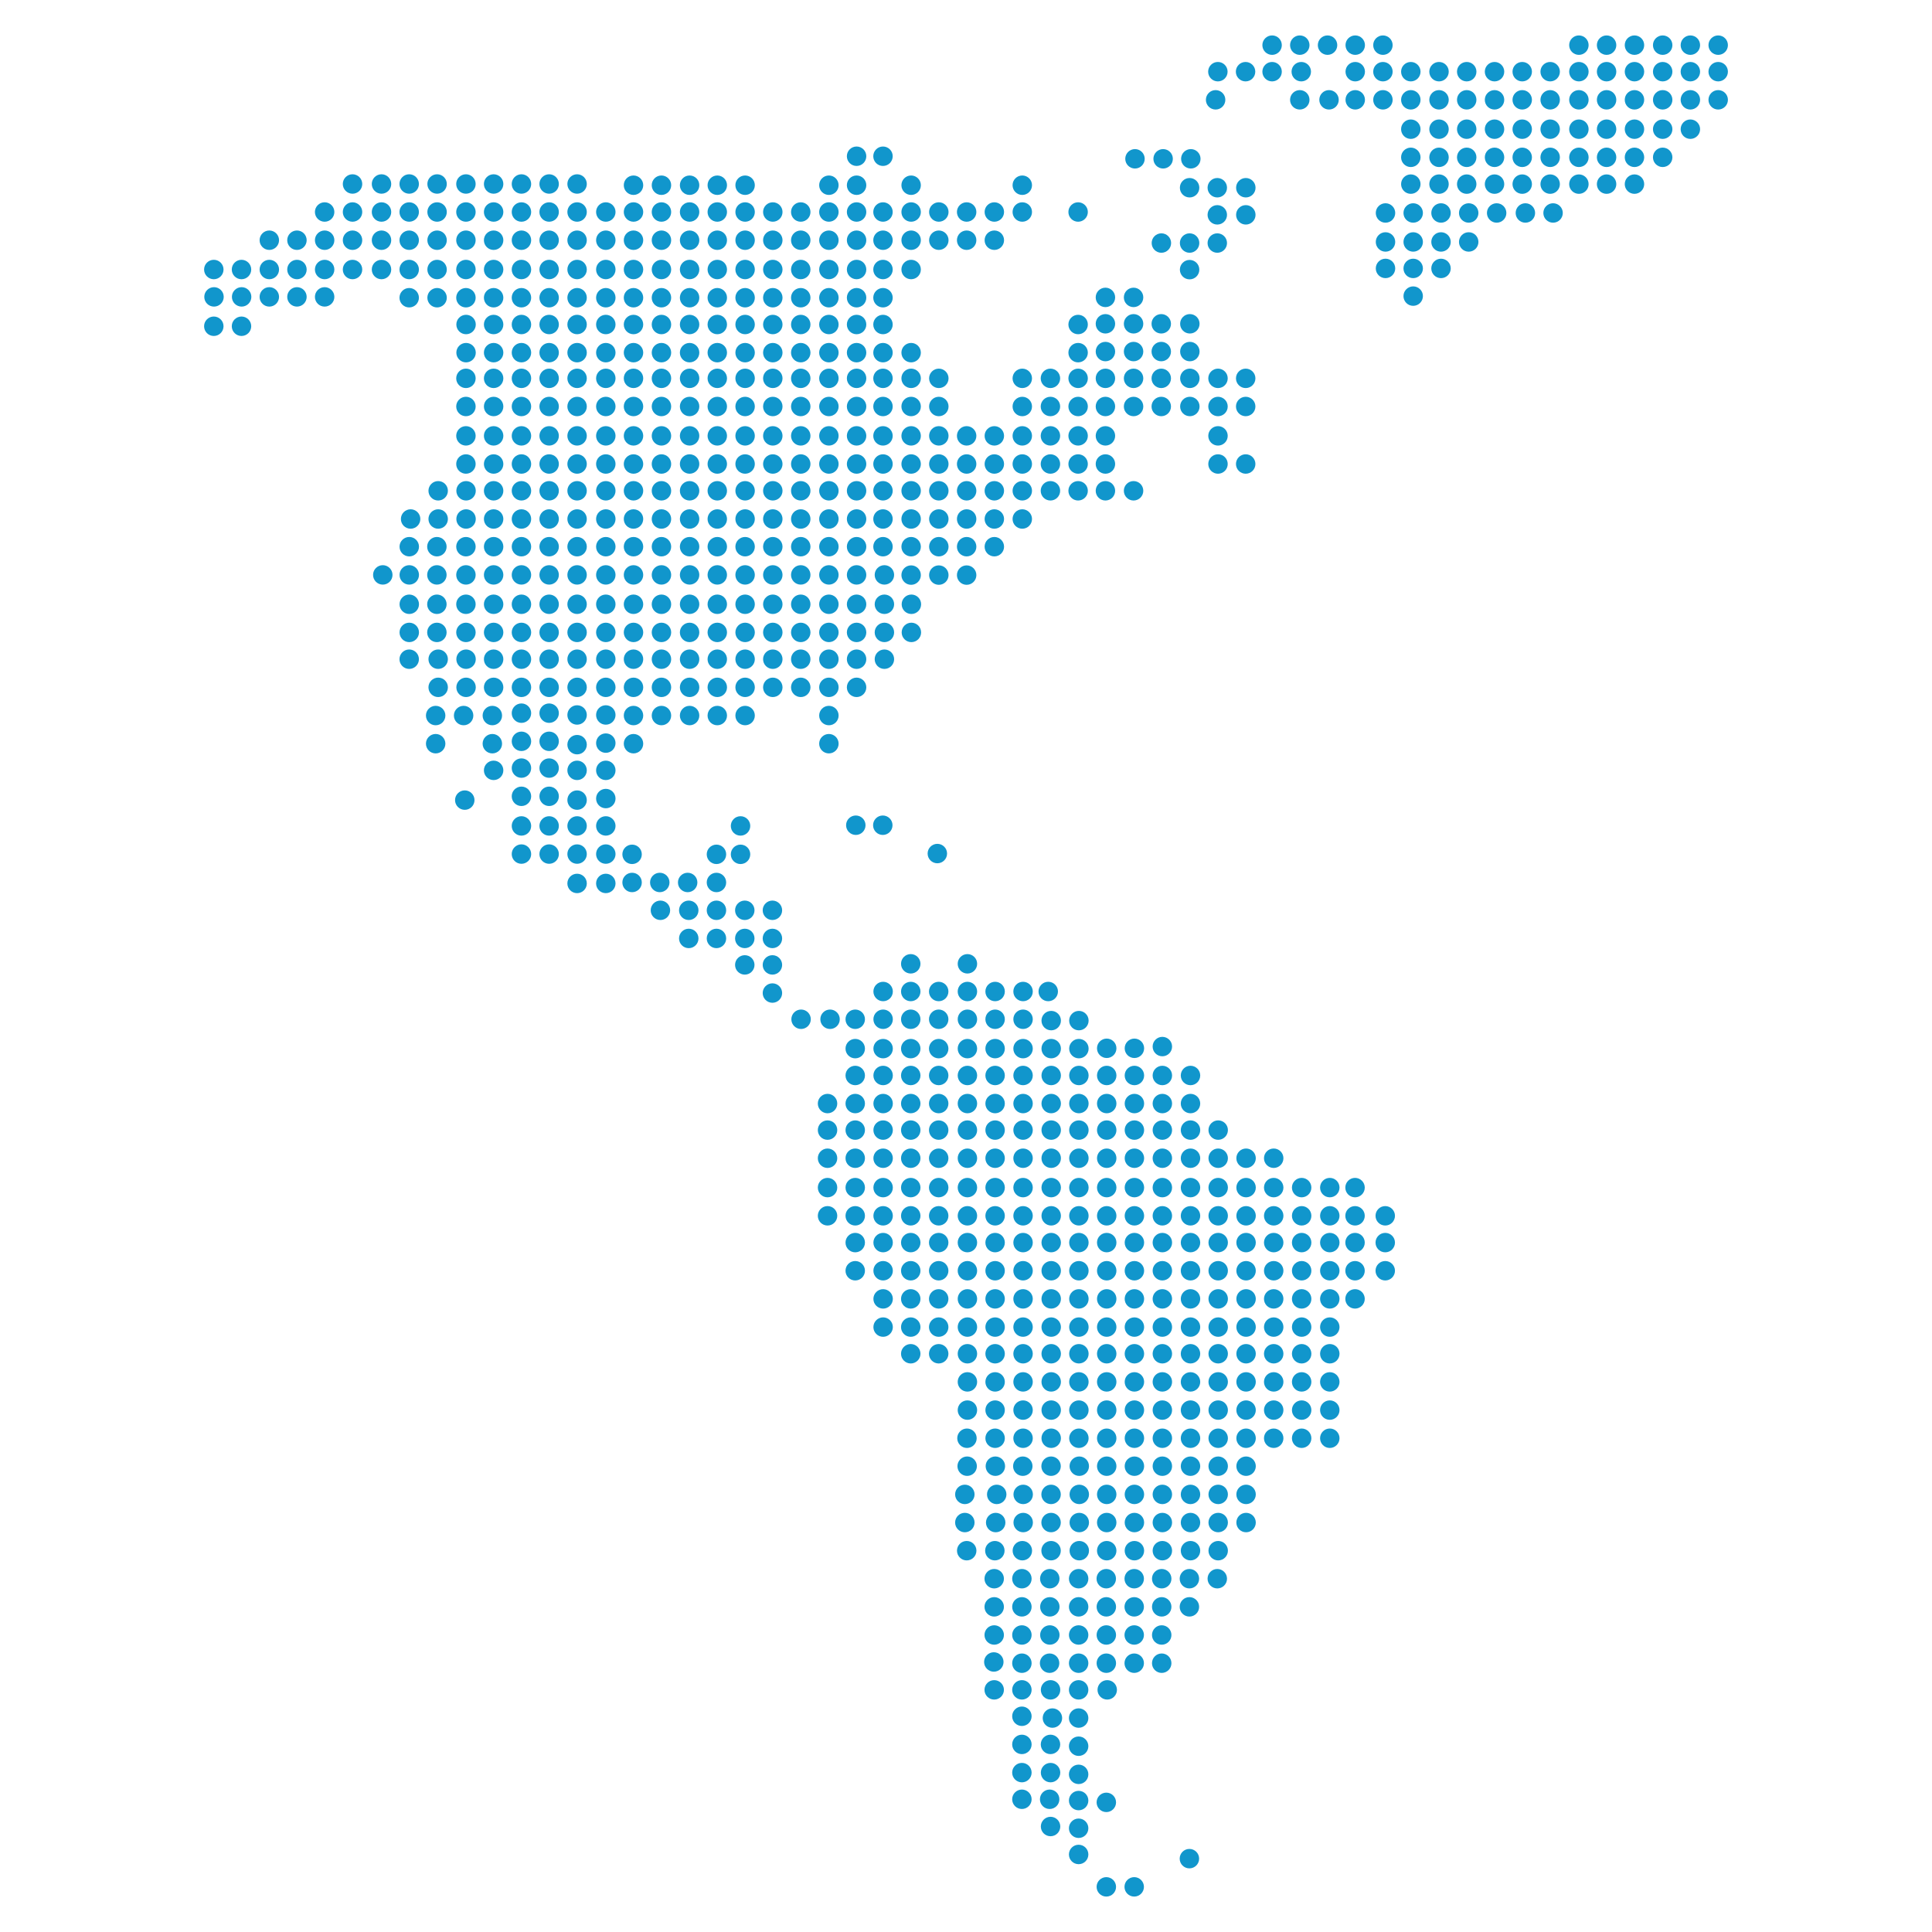 <svg id="Layer_1" data-name="Layer 1" xmlns="http://www.w3.org/2000/svg" viewBox="0 0 300 300"><defs><style>.cls-1{fill:#1196cc;}</style></defs><title>map</title><circle class="cls-1" cx="245.17" cy="28.59" r="1.51"/><circle class="cls-1" cx="249.47" cy="28.59" r="1.51"/><circle class="cls-1" cx="253.8" cy="28.59" r="1.51"/><circle class="cls-1" cx="232.07" cy="28.59" r="1.51"/><circle class="cls-1" cx="236.37" cy="28.59" r="1.51"/><circle class="cls-1" cx="240.71" cy="28.59" r="1.51"/><circle class="cls-1" cx="219.07" cy="28.59" r="1.51"/><circle class="cls-1" cx="223.45" cy="28.59" r="1.51"/><circle class="cls-1" cx="227.75" cy="28.59" r="1.51"/><circle class="cls-1" cx="236.86" cy="33.07" r="1.51"/><circle class="cls-1" cx="241.16" cy="33.07" r="1.51"/><circle class="cls-1" cx="223.76" cy="33.07" r="1.51"/><circle class="cls-1" cx="228.06" cy="33.07" r="1.51"/><circle class="cls-1" cx="232.4" cy="33.07" r="1.51"/><circle class="cls-1" cx="215.14" cy="33.07" r="1.51"/><circle class="cls-1" cx="219.44" cy="33.07" r="1.51"/><circle class="cls-1" cx="223.76" cy="37.57" r="1.51"/><circle class="cls-1" cx="228.06" cy="37.57" r="1.51"/><circle class="cls-1" cx="215.14" cy="37.57" r="1.51"/><circle class="cls-1" cx="219.44" cy="37.57" r="1.51"/><circle class="cls-1" cx="223.76" cy="41.68" r="1.51"/><circle class="cls-1" cx="215.14" cy="41.68" r="1.51"/><circle class="cls-1" cx="219.44" cy="41.68" r="1.51"/><circle class="cls-1" cx="219.44" cy="45.98" r="1.51"/><circle class="cls-1" cx="245.17" cy="20.06" r="1.51"/><circle class="cls-1" cx="245.17" cy="24.43" r="1.51"/><circle class="cls-1" cx="249.47" cy="20.06" r="1.51"/><circle class="cls-1" cx="249.47" cy="24.43" r="1.51"/><circle class="cls-1" cx="253.8" cy="20.06" r="1.51"/><circle class="cls-1" cx="253.8" cy="24.43" r="1.51"/><circle class="cls-1" cx="258.18" cy="20.06" r="1.51"/><circle class="cls-1" cx="258.18" cy="24.43" r="1.51"/><circle class="cls-1" cx="262.48" cy="20.06" r="1.51"/><circle class="cls-1" cx="232.07" cy="20.06" r="1.51"/><circle class="cls-1" cx="232.07" cy="24.43" r="1.51"/><circle class="cls-1" cx="236.37" cy="20.06" r="1.51"/><circle class="cls-1" cx="236.37" cy="24.43" r="1.51"/><circle class="cls-1" cx="240.71" cy="20.06" r="1.51"/><circle class="cls-1" cx="240.71" cy="24.43" r="1.51"/><circle class="cls-1" cx="219.07" cy="20.06" r="1.51"/><circle class="cls-1" cx="219.07" cy="24.43" r="1.51"/><circle class="cls-1" cx="223.45" cy="20.06" r="1.51"/><circle class="cls-1" cx="223.45" cy="24.43" r="1.51"/><circle class="cls-1" cx="227.75" cy="20.06" r="1.51"/><circle class="cls-1" cx="227.75" cy="24.43" r="1.51"/><circle class="cls-1" cx="266.8" cy="11.13" r="1.51"/><circle class="cls-1" cx="266.8" cy="15.5" r="1.51"/><circle class="cls-1" cx="245.17" cy="11.13" r="1.51"/><circle class="cls-1" cx="245.17" cy="15.5" r="1.51"/><circle class="cls-1" cx="249.47" cy="11.13" r="1.51"/><circle class="cls-1" cx="249.47" cy="15.5" r="1.51"/><circle class="cls-1" cx="253.8" cy="11.13" r="1.51"/><circle class="cls-1" cx="253.8" cy="15.5" r="1.51"/><circle class="cls-1" cx="258.18" cy="11.13" r="1.51"/><circle class="cls-1" cx="258.18" cy="15.5" r="1.51"/><circle class="cls-1" cx="262.48" cy="11.13" r="1.51"/><circle class="cls-1" cx="262.48" cy="15.5" r="1.51"/><circle class="cls-1" cx="232.07" cy="11.13" r="1.51"/><circle class="cls-1" cx="232.07" cy="15.5" r="1.51"/><circle class="cls-1" cx="236.37" cy="11.13" r="1.51"/><circle class="cls-1" cx="236.37" cy="15.5" r="1.51"/><circle class="cls-1" cx="240.71" cy="11.13" r="1.51"/><circle class="cls-1" cx="240.71" cy="15.5" r="1.51"/><circle class="cls-1" cx="210.44" cy="11.13" r="1.51"/><circle class="cls-1" cx="202.06" cy="11.13" r="1.51"/><circle class="cls-1" cx="210.44" cy="15.5" r="1.51"/><circle class="cls-1" cx="214.74" cy="11.13" r="1.51"/><circle class="cls-1" cx="214.74" cy="15.5" r="1.51"/><circle class="cls-1" cx="219.07" cy="11.13" r="1.51"/><circle class="cls-1" cx="219.07" cy="15.5" r="1.51"/><circle class="cls-1" cx="223.45" cy="11.13" r="1.51"/><circle class="cls-1" cx="223.45" cy="15.5" r="1.51"/><circle class="cls-1" cx="227.75" cy="11.13" r="1.51"/><circle class="cls-1" cx="227.75" cy="15.5" r="1.51"/><circle class="cls-1" cx="206.37" cy="15.5" r="1.51"/><circle class="cls-1" cx="266.8" cy="7.01" r="1.51"/><circle class="cls-1" cx="245.17" cy="7.01" r="1.51"/><circle class="cls-1" cx="249.47" cy="7.01" r="1.51"/><circle class="cls-1" cx="253.8" cy="7.01" r="1.51"/><circle class="cls-1" cx="258.18" cy="7.01" r="1.51"/><circle class="cls-1" cx="262.48" cy="7.01" r="1.51"/><circle class="cls-1" cx="210.44" cy="7.01" r="1.51"/><circle class="cls-1" cx="206.14" cy="7.01" r="1.51"/><circle class="cls-1" cx="214.74" cy="7.01" r="1.51"/><circle class="cls-1" cx="197.53" cy="11.13" r="1.51"/><circle class="cls-1" cx="189.11" cy="11.13" r="1.51"/><circle class="cls-1" cx="193.41" cy="11.13" r="1.51"/><circle class="cls-1" cx="201.83" cy="15.5" r="1.51"/><circle class="cls-1" cx="188.76" cy="15.5" r="1.51"/><circle class="cls-1" cx="197.53" cy="7.01" r="1.51"/><circle class="cls-1" cx="201.83" cy="7.01" r="1.51"/><circle class="cls-1" cx="171.85" cy="192.95" r="1.51"/><circle class="cls-1" cx="171.85" cy="197.32" r="1.51"/><circle class="cls-1" cx="176.15" cy="192.95" r="1.51"/><circle class="cls-1" cx="176.15" cy="197.32" r="1.51"/><circle class="cls-1" cx="180.49" cy="192.95" r="1.51"/><circle class="cls-1" cx="180.49" cy="197.32" r="1.51"/><circle class="cls-1" cx="184.86" cy="192.95" r="1.51"/><circle class="cls-1" cx="184.86" cy="197.32" r="1.51"/><circle class="cls-1" cx="189.16" cy="192.95" r="1.51"/><circle class="cls-1" cx="189.16" cy="197.32" r="1.51"/><circle class="cls-1" cx="171.85" cy="201.69" r="1.51"/><circle class="cls-1" cx="171.85" cy="206.07" r="1.51"/><circle class="cls-1" cx="176.15" cy="201.69" r="1.51"/><circle class="cls-1" cx="176.15" cy="206.07" r="1.51"/><circle class="cls-1" cx="180.49" cy="201.69" r="1.51"/><circle class="cls-1" cx="180.49" cy="206.07" r="1.51"/><circle class="cls-1" cx="184.86" cy="201.69" r="1.51"/><circle class="cls-1" cx="184.86" cy="206.07" r="1.51"/><circle class="cls-1" cx="189.16" cy="201.69" r="1.51"/><circle class="cls-1" cx="189.16" cy="206.07" r="1.51"/><circle class="cls-1" cx="171.85" cy="210.21" r="1.51"/><circle class="cls-1" cx="171.85" cy="214.58" r="1.51"/><circle class="cls-1" cx="176.15" cy="210.21" r="1.51"/><circle class="cls-1" cx="176.15" cy="214.58" r="1.51"/><circle class="cls-1" cx="180.49" cy="210.21" r="1.51"/><circle class="cls-1" cx="180.49" cy="214.58" r="1.51"/><circle class="cls-1" cx="184.86" cy="210.21" r="1.51"/><circle class="cls-1" cx="184.86" cy="214.58" r="1.51"/><circle class="cls-1" cx="189.16" cy="210.21" r="1.51"/><circle class="cls-1" cx="189.16" cy="214.58" r="1.51"/><circle class="cls-1" cx="171.85" cy="218.96" r="1.51"/><circle class="cls-1" cx="171.85" cy="223.33" r="1.51"/><circle class="cls-1" cx="176.15" cy="218.96" r="1.51"/><circle class="cls-1" cx="176.15" cy="223.33" r="1.51"/><circle class="cls-1" cx="180.49" cy="218.96" r="1.51"/><circle class="cls-1" cx="180.49" cy="223.33" r="1.51"/><circle class="cls-1" cx="184.86" cy="218.96" r="1.51"/><circle class="cls-1" cx="184.86" cy="223.33" r="1.51"/><circle class="cls-1" cx="189.16" cy="218.96" r="1.51"/><circle class="cls-1" cx="189.16" cy="223.33" r="1.51"/><circle class="cls-1" cx="150.22" cy="192.95" r="1.51"/><circle class="cls-1" cx="150.22" cy="197.32" r="1.51"/><circle class="cls-1" cx="154.52" cy="192.95" r="1.51"/><circle class="cls-1" cx="154.52" cy="197.32" r="1.51"/><circle class="cls-1" cx="158.86" cy="192.95" r="1.51"/><circle class="cls-1" cx="158.86" cy="197.32" r="1.51"/><circle class="cls-1" cx="163.23" cy="192.95" r="1.51"/><circle class="cls-1" cx="163.23" cy="197.32" r="1.51"/><circle class="cls-1" cx="167.53" cy="192.95" r="1.51"/><circle class="cls-1" cx="167.53" cy="197.32" r="1.51"/><circle class="cls-1" cx="150.22" cy="201.69" r="1.51"/><circle class="cls-1" cx="150.22" cy="206.07" r="1.51"/><circle class="cls-1" cx="154.52" cy="201.69" r="1.51"/><circle class="cls-1" cx="154.52" cy="206.07" r="1.51"/><circle class="cls-1" cx="158.86" cy="201.69" r="1.51"/><circle class="cls-1" cx="158.86" cy="206.07" r="1.51"/><circle class="cls-1" cx="163.23" cy="201.69" r="1.51"/><circle class="cls-1" cx="163.23" cy="206.07" r="1.51"/><circle class="cls-1" cx="167.53" cy="201.69" r="1.51"/><circle class="cls-1" cx="167.53" cy="206.07" r="1.51"/><circle class="cls-1" cx="150.22" cy="210.21" r="1.51"/><circle class="cls-1" cx="150.22" cy="214.58" r="1.51"/><circle class="cls-1" cx="154.52" cy="210.21" r="1.51"/><circle class="cls-1" cx="154.52" cy="214.58" r="1.51"/><circle class="cls-1" cx="158.86" cy="210.21" r="1.51"/><circle class="cls-1" cx="158.86" cy="214.58" r="1.51"/><circle class="cls-1" cx="163.23" cy="210.21" r="1.51"/><circle class="cls-1" cx="163.23" cy="214.58" r="1.51"/><circle class="cls-1" cx="167.53" cy="210.21" r="1.51"/><circle class="cls-1" cx="167.53" cy="214.58" r="1.51"/><circle class="cls-1" cx="137.13" cy="192.95" r="1.51"/><circle class="cls-1" cx="137.13" cy="197.32" r="1.51"/><circle class="cls-1" cx="141.42" cy="192.95" r="1.51"/><circle class="cls-1" cx="141.42" cy="197.32" r="1.51"/><circle class="cls-1" cx="145.76" cy="192.95" r="1.51"/><circle class="cls-1" cx="145.76" cy="197.32" r="1.51"/><circle class="cls-1" cx="137.13" cy="201.69" r="1.51"/><circle class="cls-1" cx="137.13" cy="206.07" r="1.51"/><circle class="cls-1" cx="141.42" cy="201.69" r="1.51"/><circle class="cls-1" cx="141.42" cy="206.07" r="1.51"/><circle class="cls-1" cx="145.76" cy="201.69" r="1.51"/><circle class="cls-1" cx="145.76" cy="206.07" r="1.51"/><circle class="cls-1" cx="141.42" cy="210.21" r="1.51"/><circle class="cls-1" cx="145.76" cy="210.21" r="1.51"/><circle class="cls-1" cx="132.8" cy="192.95" r="1.51"/><circle class="cls-1" cx="132.8" cy="197.32" r="1.51"/><circle class="cls-1" cx="150.22" cy="218.96" r="1.51"/><circle class="cls-1" cx="154.52" cy="218.96" r="1.51"/><circle class="cls-1" cx="158.86" cy="218.96" r="1.51"/><circle class="cls-1" cx="158.86" cy="223.33" r="1.51"/><circle class="cls-1" cx="163.23" cy="218.96" r="1.51"/><circle class="cls-1" cx="163.23" cy="223.33" r="1.51"/><circle class="cls-1" cx="150.15" cy="223.33" r="1.51"/><circle class="cls-1" cx="154.52" cy="223.33" r="1.51"/><circle class="cls-1" cx="167.53" cy="218.96" r="1.51"/><circle class="cls-1" cx="167.53" cy="223.33" r="1.51"/><circle class="cls-1" cx="171.85" cy="227.67" r="1.51"/><circle class="cls-1" cx="171.85" cy="232.05" r="1.51"/><circle class="cls-1" cx="176.15" cy="227.67" r="1.51"/><circle class="cls-1" cx="176.15" cy="232.05" r="1.51"/><circle class="cls-1" cx="180.49" cy="227.67" r="1.51"/><circle class="cls-1" cx="180.49" cy="232.05" r="1.51"/><circle class="cls-1" cx="184.86" cy="227.67" r="1.51"/><circle class="cls-1" cx="184.86" cy="232.05" r="1.51"/><circle class="cls-1" cx="189.16" cy="227.67" r="1.51"/><circle class="cls-1" cx="189.16" cy="232.05" r="1.51"/><circle class="cls-1" cx="171.85" cy="236.42" r="1.51"/><circle class="cls-1" cx="171.85" cy="240.79" r="1.51"/><circle class="cls-1" cx="176.15" cy="236.42" r="1.51"/><circle class="cls-1" cx="176.15" cy="240.79" r="1.51"/><circle class="cls-1" cx="180.49" cy="236.42" r="1.51"/><circle class="cls-1" cx="180.49" cy="240.79" r="1.51"/><circle class="cls-1" cx="184.86" cy="236.42" r="1.51"/><circle class="cls-1" cx="184.86" cy="240.79" r="1.51"/><circle class="cls-1" cx="158.88" cy="232.05" r="1.51"/><circle class="cls-1" cx="149.82" cy="232.05" r="1.51"/><circle class="cls-1" cx="154.77" cy="232.05" r="1.51"/><circle class="cls-1" cx="163.21" cy="227.67" r="1.51"/><circle class="cls-1" cx="163.21" cy="232.05" r="1.51"/><circle class="cls-1" cx="167.59" cy="227.67" r="1.51"/><circle class="cls-1" cx="158.82" cy="227.67" r="1.51"/><circle class="cls-1" cx="150.18" cy="227.67" r="1.51"/><circle class="cls-1" cx="154.56" cy="227.67" r="1.51"/><circle class="cls-1" cx="167.59" cy="232.05" r="1.51"/><circle class="cls-1" cx="158.88" cy="236.42" r="1.51"/><circle class="cls-1" cx="163.21" cy="236.42" r="1.51"/><circle class="cls-1" cx="154.61" cy="236.42" r="1.51"/><circle class="cls-1" cx="149.82" cy="236.42" r="1.51"/><circle class="cls-1" cx="163.21" cy="240.79" r="1.51"/><circle class="cls-1" cx="167.59" cy="236.42" r="1.51"/><circle class="cls-1" cx="167.59" cy="240.79" r="1.51"/><circle class="cls-1" cx="158.75" cy="240.79" r="1.51"/><circle class="cls-1" cx="150.11" cy="240.79" r="1.51"/><circle class="cls-1" cx="154.48" cy="240.79" r="1.51"/><circle class="cls-1" cx="189.16" cy="236.42" r="1.51"/><circle class="cls-1" cx="189.16" cy="240.79" r="1.51"/><circle class="cls-1" cx="193.49" cy="192.95" r="1.51"/><circle class="cls-1" cx="193.49" cy="197.32" r="1.51"/><circle class="cls-1" cx="197.78" cy="192.95" r="1.51"/><circle class="cls-1" cx="197.78" cy="197.32" r="1.51"/><circle class="cls-1" cx="202.12" cy="192.95" r="1.51"/><circle class="cls-1" cx="202.12" cy="197.32" r="1.51"/><circle class="cls-1" cx="206.49" cy="192.95" r="1.51"/><circle class="cls-1" cx="206.49" cy="197.32" r="1.51"/><circle class="cls-1" cx="193.49" cy="201.69" r="1.51"/><circle class="cls-1" cx="193.49" cy="206.07" r="1.51"/><circle class="cls-1" cx="197.78" cy="201.69" r="1.51"/><circle class="cls-1" cx="197.78" cy="206.07" r="1.51"/><circle class="cls-1" cx="202.12" cy="201.69" r="1.51"/><circle class="cls-1" cx="202.12" cy="206.07" r="1.51"/><circle class="cls-1" cx="206.49" cy="201.69" r="1.51"/><circle class="cls-1" cx="206.49" cy="206.07" r="1.51"/><circle class="cls-1" cx="193.49" cy="210.21" r="1.51"/><circle class="cls-1" cx="193.49" cy="214.58" r="1.51"/><circle class="cls-1" cx="197.78" cy="210.21" r="1.51"/><circle class="cls-1" cx="197.78" cy="214.58" r="1.51"/><circle class="cls-1" cx="202.12" cy="210.21" r="1.51"/><circle class="cls-1" cx="202.12" cy="214.58" r="1.51"/><circle class="cls-1" cx="206.49" cy="210.21" r="1.51"/><circle class="cls-1" cx="206.49" cy="214.58" r="1.51"/><circle class="cls-1" cx="193.49" cy="218.96" r="1.51"/><circle class="cls-1" cx="193.49" cy="223.33" r="1.51"/><circle class="cls-1" cx="197.78" cy="218.96" r="1.51"/><circle class="cls-1" cx="197.78" cy="223.33" r="1.51"/><circle class="cls-1" cx="202.12" cy="218.96" r="1.51"/><circle class="cls-1" cx="202.12" cy="223.33" r="1.51"/><circle class="cls-1" cx="206.49" cy="218.96" r="1.51"/><circle class="cls-1" cx="206.49" cy="223.33" r="1.51"/><circle class="cls-1" cx="193.49" cy="227.67" r="1.51"/><circle class="cls-1" cx="193.49" cy="232.05" r="1.51"/><circle class="cls-1" cx="193.49" cy="236.42" r="1.51"/><circle class="cls-1" cx="171.85" cy="184.41" r="1.51"/><circle class="cls-1" cx="171.85" cy="188.79" r="1.51"/><circle class="cls-1" cx="176.15" cy="184.41" r="1.51"/><circle class="cls-1" cx="176.15" cy="188.79" r="1.51"/><circle class="cls-1" cx="180.49" cy="184.41" r="1.51"/><circle class="cls-1" cx="180.49" cy="188.79" r="1.51"/><circle class="cls-1" cx="184.86" cy="184.41" r="1.51"/><circle class="cls-1" cx="184.86" cy="188.79" r="1.51"/><circle class="cls-1" cx="189.16" cy="184.41" r="1.51"/><circle class="cls-1" cx="189.16" cy="188.79" r="1.51"/><circle class="cls-1" cx="150.22" cy="184.41" r="1.51"/><circle class="cls-1" cx="150.22" cy="188.79" r="1.51"/><circle class="cls-1" cx="154.52" cy="184.41" r="1.51"/><circle class="cls-1" cx="154.52" cy="188.79" r="1.51"/><circle class="cls-1" cx="158.86" cy="184.41" r="1.51"/><circle class="cls-1" cx="158.86" cy="188.79" r="1.51"/><circle class="cls-1" cx="163.23" cy="184.41" r="1.51"/><circle class="cls-1" cx="163.23" cy="188.79" r="1.51"/><circle class="cls-1" cx="167.53" cy="184.41" r="1.51"/><circle class="cls-1" cx="167.53" cy="188.79" r="1.51"/><circle class="cls-1" cx="137.13" cy="184.41" r="1.51"/><circle class="cls-1" cx="137.13" cy="188.79" r="1.51"/><circle class="cls-1" cx="141.42" cy="184.41" r="1.51"/><circle class="cls-1" cx="141.42" cy="188.79" r="1.51"/><circle class="cls-1" cx="145.76" cy="184.41" r="1.51"/><circle class="cls-1" cx="145.76" cy="188.79" r="1.51"/><circle class="cls-1" cx="128.5" cy="184.41" r="1.51"/><circle class="cls-1" cx="128.5" cy="188.79" r="1.51"/><circle class="cls-1" cx="132.8" cy="184.41" r="1.51"/><circle class="cls-1" cx="132.8" cy="188.79" r="1.51"/><circle class="cls-1" cx="193.49" cy="184.41" r="1.51"/><circle class="cls-1" cx="193.49" cy="188.79" r="1.51"/><circle class="cls-1" cx="197.78" cy="184.41" r="1.51"/><circle class="cls-1" cx="197.78" cy="188.79" r="1.51"/><circle class="cls-1" cx="202.12" cy="184.41" r="1.51"/><circle class="cls-1" cx="202.12" cy="188.79" r="1.51"/><circle class="cls-1" cx="206.49" cy="184.41" r="1.51"/><circle class="cls-1" cx="206.49" cy="188.79" r="1.51"/><circle class="cls-1" cx="210.41" cy="192.95" r="1.51"/><circle class="cls-1" cx="210.41" cy="197.32" r="1.51"/><circle class="cls-1" cx="210.41" cy="201.69" r="1.51"/><circle class="cls-1" cx="210.41" cy="184.41" r="1.51"/><circle class="cls-1" cx="210.41" cy="188.79" r="1.51"/><circle class="cls-1" cx="215.1" cy="192.95" r="1.51"/><circle class="cls-1" cx="215.1" cy="197.32" r="1.51"/><circle class="cls-1" cx="215.1" cy="188.79" r="1.51"/><circle class="cls-1" cx="171.85" cy="175.48" r="1.51"/><circle class="cls-1" cx="171.85" cy="179.85" r="1.51"/><circle class="cls-1" cx="176.15" cy="175.48" r="1.51"/><circle class="cls-1" cx="176.15" cy="179.85" r="1.51"/><circle class="cls-1" cx="180.49" cy="175.48" r="1.51"/><circle class="cls-1" cx="180.49" cy="179.85" r="1.51"/><circle class="cls-1" cx="184.86" cy="175.48" r="1.51"/><circle class="cls-1" cx="184.86" cy="179.85" r="1.51"/><circle class="cls-1" cx="189.16" cy="175.48" r="1.51"/><circle class="cls-1" cx="189.16" cy="179.85" r="1.51"/><circle class="cls-1" cx="150.22" cy="175.48" r="1.51"/><circle class="cls-1" cx="150.22" cy="179.85" r="1.51"/><circle class="cls-1" cx="154.52" cy="175.48" r="1.51"/><circle class="cls-1" cx="154.52" cy="179.85" r="1.51"/><circle class="cls-1" cx="158.86" cy="175.48" r="1.51"/><circle class="cls-1" cx="158.86" cy="179.85" r="1.51"/><circle class="cls-1" cx="163.23" cy="175.48" r="1.51"/><circle class="cls-1" cx="163.23" cy="179.85" r="1.51"/><circle class="cls-1" cx="167.53" cy="175.48" r="1.51"/><circle class="cls-1" cx="167.53" cy="179.85" r="1.51"/><circle class="cls-1" cx="137.13" cy="175.48" r="1.51"/><circle class="cls-1" cx="137.13" cy="179.85" r="1.51"/><circle class="cls-1" cx="141.42" cy="175.48" r="1.51"/><circle class="cls-1" cx="141.42" cy="179.85" r="1.51"/><circle class="cls-1" cx="145.76" cy="175.48" r="1.51"/><circle class="cls-1" cx="145.76" cy="179.85" r="1.51"/><circle class="cls-1" cx="128.5" cy="175.48" r="1.51"/><circle class="cls-1" cx="128.5" cy="179.85" r="1.51"/><circle class="cls-1" cx="132.8" cy="175.48" r="1.51"/><circle class="cls-1" cx="132.8" cy="179.85" r="1.51"/><circle class="cls-1" cx="193.49" cy="179.85" r="1.51"/><circle class="cls-1" cx="115.7" cy="102.36" r="1.51"/><circle class="cls-1" cx="115.7" cy="106.73" r="1.51"/><circle class="cls-1" cx="120" cy="102.36" r="1.51"/><circle class="cls-1" cx="120" cy="106.73" r="1.51"/><circle class="cls-1" cx="124.34" cy="102.36" r="1.51"/><circle class="cls-1" cx="124.34" cy="106.73" r="1.51"/><circle class="cls-1" cx="128.71" cy="102.36" r="1.51"/><circle class="cls-1" cx="128.71" cy="106.73" r="1.51"/><circle class="cls-1" cx="133.01" cy="102.36" r="1.51"/><circle class="cls-1" cx="133.01" cy="106.73" r="1.51"/><circle class="cls-1" cx="115.7" cy="111.11" r="1.51"/><circle class="cls-1" cx="128.71" cy="111.11" r="1.51"/><circle class="cls-1" cx="128.71" cy="115.48" r="1.51"/><circle class="cls-1" cx="132.89" cy="128.14" r="1.51"/><circle class="cls-1" cx="137.08" cy="128.14" r="1.51"/><circle class="cls-1" cx="145.55" cy="132.54" r="1.51"/><circle class="cls-1" cx="94.07" cy="102.36" r="1.51"/><circle class="cls-1" cx="94.07" cy="106.73" r="1.51"/><circle class="cls-1" cx="98.37" cy="102.36" r="1.51"/><circle class="cls-1" cx="98.37" cy="106.73" r="1.51"/><circle class="cls-1" cx="102.71" cy="102.36" r="1.51"/><circle class="cls-1" cx="102.71" cy="106.73" r="1.51"/><circle class="cls-1" cx="107.08" cy="102.36" r="1.51"/><circle class="cls-1" cx="107.08" cy="106.73" r="1.51"/><circle class="cls-1" cx="111.38" cy="102.36" r="1.51"/><circle class="cls-1" cx="111.38" cy="106.73" r="1.51"/><circle class="cls-1" cx="76.45" cy="111.11" r="1.51"/><circle class="cls-1" cx="76.45" cy="115.48" r="1.51"/><circle class="cls-1" cx="98.37" cy="111.11" r="1.51"/><circle class="cls-1" cx="98.37" cy="115.48" r="1.51"/><circle class="cls-1" cx="102.71" cy="111.11" r="1.51"/><circle class="cls-1" cx="107.08" cy="111.11" r="1.51"/><circle class="cls-1" cx="111.38" cy="111.11" r="1.51"/><circle class="cls-1" cx="94.07" cy="119.62" r="1.51"/><circle class="cls-1" cx="94.07" cy="124" r="1.51"/><circle class="cls-1" cx="80.97" cy="102.36" r="1.51"/><circle class="cls-1" cx="80.97" cy="106.73" r="1.51"/><circle class="cls-1" cx="85.27" cy="102.36" r="1.51"/><circle class="cls-1" cx="85.27" cy="106.73" r="1.51"/><circle class="cls-1" cx="89.61" cy="102.36" r="1.51"/><circle class="cls-1" cx="89.61" cy="106.73" r="1.51"/><circle class="cls-1" cx="67.65" cy="111.11" r="1.51"/><circle class="cls-1" cx="67.65" cy="115.48" r="1.51"/><circle class="cls-1" cx="71.99" cy="111.11" r="1.51"/><circle class="cls-1" cx="76.65" cy="119.62" r="1.51"/><circle class="cls-1" cx="89.61" cy="119.62" r="1.51"/><circle class="cls-1" cx="76.65" cy="102.36" r="1.51"/><circle class="cls-1" cx="76.65" cy="106.73" r="1.51"/><circle class="cls-1" cx="72.37" cy="102.36" r="1.51"/><circle class="cls-1" cx="72.37" cy="106.73" r="1.51"/><circle class="cls-1" cx="68.04" cy="102.36" r="1.51"/><circle class="cls-1" cx="63.54" cy="102.36" r="1.51"/><circle class="cls-1" cx="68.04" cy="106.73" r="1.51"/><circle class="cls-1" cx="137.33" cy="102.36" r="1.51"/><circle class="cls-1" cx="115.7" cy="93.83" r="1.51"/><circle class="cls-1" cx="115.7" cy="98.2" r="1.51"/><circle class="cls-1" cx="120" cy="93.83" r="1.51"/><circle class="cls-1" cx="120" cy="98.2" r="1.51"/><circle class="cls-1" cx="124.34" cy="93.83" r="1.51"/><circle class="cls-1" cx="124.34" cy="98.2" r="1.51"/><circle class="cls-1" cx="128.71" cy="93.83" r="1.51"/><circle class="cls-1" cx="128.71" cy="98.2" r="1.51"/><circle class="cls-1" cx="133.01" cy="93.83" r="1.51"/><circle class="cls-1" cx="133.01" cy="98.2" r="1.51"/><circle class="cls-1" cx="94.07" cy="93.83" r="1.51"/><circle class="cls-1" cx="94.07" cy="98.2" r="1.51"/><circle class="cls-1" cx="98.37" cy="93.83" r="1.51"/><circle class="cls-1" cx="98.37" cy="98.2" r="1.51"/><circle class="cls-1" cx="102.71" cy="93.83" r="1.51"/><circle class="cls-1" cx="102.71" cy="98.2" r="1.51"/><circle class="cls-1" cx="107.08" cy="93.83" r="1.51"/><circle class="cls-1" cx="107.08" cy="98.2" r="1.51"/><circle class="cls-1" cx="111.38" cy="93.83" r="1.51"/><circle class="cls-1" cx="111.38" cy="98.2" r="1.51"/><circle class="cls-1" cx="80.97" cy="93.83" r="1.51"/><circle class="cls-1" cx="80.97" cy="98.2" r="1.51"/><circle class="cls-1" cx="85.27" cy="93.83" r="1.51"/><circle class="cls-1" cx="85.27" cy="98.2" r="1.51"/><circle class="cls-1" cx="80.97" cy="119.27" r="1.51"/><circle class="cls-1" cx="80.97" cy="123.65" r="1.51"/><circle class="cls-1" cx="85.27" cy="119.27" r="1.51"/><circle class="cls-1" cx="85.27" cy="123.65" r="1.51"/><circle class="cls-1" cx="80.97" cy="110.74" r="1.51"/><circle class="cls-1" cx="80.97" cy="115.11" r="1.51"/><circle class="cls-1" cx="85.27" cy="110.74" r="1.51"/><circle class="cls-1" cx="85.27" cy="115.11" r="1.51"/><circle class="cls-1" cx="89.61" cy="93.83" r="1.51"/><circle class="cls-1" cx="89.61" cy="98.2" r="1.51"/><circle class="cls-1" cx="72.35" cy="93.83" r="1.51"/><circle class="cls-1" cx="72.35" cy="98.2" r="1.51"/><circle class="cls-1" cx="76.65" cy="93.83" r="1.51"/><circle class="cls-1" cx="76.65" cy="98.2" r="1.51"/><circle class="cls-1" cx="137.33" cy="93.83" r="1.51"/><circle class="cls-1" cx="137.33" cy="98.2" r="1.51"/><circle class="cls-1" cx="141.52" cy="93.83" r="1.51"/><circle class="cls-1" cx="141.52" cy="98.2" r="1.51"/><circle class="cls-1" cx="115.7" cy="84.89" r="1.51"/><circle class="cls-1" cx="115.7" cy="89.27" r="1.51"/><circle class="cls-1" cx="120" cy="84.89" r="1.51"/><circle class="cls-1" cx="120" cy="89.27" r="1.51"/><circle class="cls-1" cx="124.34" cy="84.89" r="1.51"/><circle class="cls-1" cx="124.34" cy="89.27" r="1.51"/><circle class="cls-1" cx="128.71" cy="84.89" r="1.51"/><circle class="cls-1" cx="128.71" cy="89.27" r="1.51"/><circle class="cls-1" cx="133.01" cy="84.89" r="1.51"/><circle class="cls-1" cx="133.01" cy="89.27" r="1.51"/><circle class="cls-1" cx="94.07" cy="84.89" r="1.51"/><circle class="cls-1" cx="94.07" cy="89.27" r="1.51"/><circle class="cls-1" cx="98.37" cy="84.89" r="1.51"/><circle class="cls-1" cx="98.37" cy="89.27" r="1.51"/><circle class="cls-1" cx="102.71" cy="84.89" r="1.51"/><circle class="cls-1" cx="102.71" cy="89.27" r="1.51"/><circle class="cls-1" cx="107.08" cy="84.89" r="1.51"/><circle class="cls-1" cx="107.08" cy="89.27" r="1.51"/><circle class="cls-1" cx="111.38" cy="84.89" r="1.51"/><circle class="cls-1" cx="111.38" cy="89.27" r="1.51"/><circle class="cls-1" cx="80.97" cy="84.89" r="1.51"/><circle class="cls-1" cx="80.97" cy="89.27" r="1.51"/><circle class="cls-1" cx="85.27" cy="84.89" r="1.51"/><circle class="cls-1" cx="85.27" cy="89.27" r="1.51"/><circle class="cls-1" cx="89.61" cy="84.89" r="1.51"/><circle class="cls-1" cx="89.61" cy="89.27" r="1.51"/><circle class="cls-1" cx="72.35" cy="84.89" r="1.51"/><circle class="cls-1" cx="72.35" cy="89.27" r="1.51"/><circle class="cls-1" cx="76.65" cy="84.89" r="1.51"/><circle class="cls-1" cx="76.65" cy="89.27" r="1.51"/><circle class="cls-1" cx="115.7" cy="76.21" r="1.51"/><circle class="cls-1" cx="115.7" cy="80.59" r="1.51"/><circle class="cls-1" cx="120" cy="76.21" r="1.51"/><circle class="cls-1" cx="120" cy="80.59" r="1.51"/><circle class="cls-1" cx="124.34" cy="76.21" r="1.51"/><circle class="cls-1" cx="124.34" cy="80.59" r="1.51"/><circle class="cls-1" cx="128.71" cy="76.21" r="1.51"/><circle class="cls-1" cx="128.71" cy="80.59" r="1.51"/><circle class="cls-1" cx="133.01" cy="76.21" r="1.51"/><circle class="cls-1" cx="133.01" cy="80.59" r="1.51"/><circle class="cls-1" cx="94.07" cy="76.21" r="1.51"/><circle class="cls-1" cx="94.07" cy="80.59" r="1.51"/><circle class="cls-1" cx="98.37" cy="76.21" r="1.51"/><circle class="cls-1" cx="98.37" cy="80.59" r="1.51"/><circle class="cls-1" cx="102.71" cy="76.21" r="1.51"/><circle class="cls-1" cx="102.71" cy="80.59" r="1.51"/><circle class="cls-1" cx="107.08" cy="76.21" r="1.51"/><circle class="cls-1" cx="107.08" cy="80.59" r="1.51"/><circle class="cls-1" cx="111.38" cy="76.21" r="1.51"/><circle class="cls-1" cx="111.38" cy="80.59" r="1.51"/><circle class="cls-1" cx="80.97" cy="76.21" r="1.51"/><circle class="cls-1" cx="80.97" cy="80.59" r="1.51"/><circle class="cls-1" cx="85.27" cy="76.21" r="1.51"/><circle class="cls-1" cx="85.27" cy="80.59" r="1.51"/><circle class="cls-1" cx="89.61" cy="76.21" r="1.51"/><circle class="cls-1" cx="89.61" cy="80.59" r="1.51"/><circle class="cls-1" cx="76.65" cy="76.21" r="1.51"/><circle class="cls-1" cx="76.65" cy="80.59" r="1.51"/><circle class="cls-1" cx="72.37" cy="76.21" r="1.51"/><circle class="cls-1" cx="72.37" cy="80.59" r="1.51"/><circle class="cls-1" cx="68.04" cy="76.21" r="1.51"/><circle class="cls-1" cx="68.04" cy="80.59" r="1.51"/><circle class="cls-1" cx="63.76" cy="80.59" r="1.51"/><circle class="cls-1" cx="115.7" cy="67.68" r="1.51"/><circle class="cls-1" cx="115.7" cy="72.05" r="1.51"/><circle class="cls-1" cx="120" cy="67.68" r="1.51"/><circle class="cls-1" cx="120" cy="72.05" r="1.51"/><circle class="cls-1" cx="124.34" cy="67.68" r="1.51"/><circle class="cls-1" cx="124.34" cy="72.05" r="1.51"/><circle class="cls-1" cx="128.71" cy="67.68" r="1.51"/><circle class="cls-1" cx="128.71" cy="72.05" r="1.51"/><circle class="cls-1" cx="133.01" cy="67.68" r="1.51"/><circle class="cls-1" cx="133.01" cy="72.05" r="1.51"/><circle class="cls-1" cx="94.07" cy="67.68" r="1.51"/><circle class="cls-1" cx="94.07" cy="72.05" r="1.51"/><circle class="cls-1" cx="98.37" cy="67.68" r="1.51"/><circle class="cls-1" cx="98.37" cy="72.05" r="1.51"/><circle class="cls-1" cx="102.71" cy="67.68" r="1.51"/><circle class="cls-1" cx="102.71" cy="72.05" r="1.51"/><circle class="cls-1" cx="107.08" cy="67.68" r="1.51"/><circle class="cls-1" cx="107.08" cy="72.05" r="1.51"/><circle class="cls-1" cx="111.38" cy="67.68" r="1.51"/><circle class="cls-1" cx="111.38" cy="72.05" r="1.51"/><circle class="cls-1" cx="80.97" cy="67.68" r="1.51"/><circle class="cls-1" cx="80.97" cy="72.05" r="1.51"/><circle class="cls-1" cx="85.27" cy="67.68" r="1.51"/><circle class="cls-1" cx="85.27" cy="72.05" r="1.51"/><circle class="cls-1" cx="89.61" cy="67.68" r="1.51"/><circle class="cls-1" cx="89.61" cy="72.05" r="1.51"/><circle class="cls-1" cx="72.35" cy="67.68" r="1.51"/><circle class="cls-1" cx="72.35" cy="72.05" r="1.51"/><circle class="cls-1" cx="76.65" cy="67.68" r="1.51"/><circle class="cls-1" cx="76.65" cy="72.05" r="1.51"/><circle class="cls-1" cx="115.7" cy="58.75" r="1.51"/><circle class="cls-1" cx="115.7" cy="63.12" r="1.51"/><circle class="cls-1" cx="120" cy="58.75" r="1.51"/><circle class="cls-1" cx="120" cy="63.12" r="1.51"/><circle class="cls-1" cx="124.34" cy="58.75" r="1.51"/><circle class="cls-1" cx="124.34" cy="63.12" r="1.51"/><circle class="cls-1" cx="128.71" cy="58.75" r="1.51"/><circle class="cls-1" cx="128.71" cy="63.12" r="1.51"/><circle class="cls-1" cx="133.01" cy="58.75" r="1.51"/><circle class="cls-1" cx="133.01" cy="63.12" r="1.51"/><circle class="cls-1" cx="94.07" cy="58.75" r="1.51"/><circle class="cls-1" cx="94.07" cy="63.12" r="1.51"/><circle class="cls-1" cx="98.37" cy="58.75" r="1.51"/><circle class="cls-1" cx="98.37" cy="63.12" r="1.51"/><circle class="cls-1" cx="102.71" cy="58.75" r="1.51"/><circle class="cls-1" cx="102.71" cy="63.12" r="1.51"/><circle class="cls-1" cx="107.08" cy="58.75" r="1.51"/><circle class="cls-1" cx="107.08" cy="63.12" r="1.51"/><circle class="cls-1" cx="111.38" cy="58.75" r="1.51"/><circle class="cls-1" cx="111.38" cy="63.12" r="1.51"/><circle class="cls-1" cx="80.97" cy="58.75" r="1.51"/><circle class="cls-1" cx="80.97" cy="63.12" r="1.51"/><circle class="cls-1" cx="85.27" cy="58.75" r="1.51"/><circle class="cls-1" cx="85.27" cy="63.12" r="1.51"/><circle class="cls-1" cx="89.61" cy="58.75" r="1.51"/><circle class="cls-1" cx="89.61" cy="63.12" r="1.51"/><circle class="cls-1" cx="72.35" cy="58.75" r="1.51"/><circle class="cls-1" cx="72.35" cy="63.12" r="1.51"/><circle class="cls-1" cx="76.65" cy="58.75" r="1.51"/><circle class="cls-1" cx="76.65" cy="63.12" r="1.51"/><circle class="cls-1" cx="115.7" cy="50.39" r="1.51"/><circle class="cls-1" cx="115.7" cy="54.76" r="1.51"/><circle class="cls-1" cx="120" cy="50.39" r="1.51"/><circle class="cls-1" cx="120" cy="54.76" r="1.51"/><circle class="cls-1" cx="124.34" cy="50.39" r="1.51"/><circle class="cls-1" cx="124.34" cy="54.76" r="1.51"/><circle class="cls-1" cx="128.71" cy="50.39" r="1.51"/><circle class="cls-1" cx="128.71" cy="54.76" r="1.51"/><circle class="cls-1" cx="133.01" cy="50.39" r="1.51"/><circle class="cls-1" cx="133.01" cy="54.76" r="1.51"/><circle class="cls-1" cx="94.07" cy="50.39" r="1.51"/><circle class="cls-1" cx="94.07" cy="54.76" r="1.51"/><circle class="cls-1" cx="98.37" cy="50.39" r="1.51"/><circle class="cls-1" cx="98.37" cy="54.76" r="1.51"/><circle class="cls-1" cx="102.71" cy="50.39" r="1.51"/><circle class="cls-1" cx="102.71" cy="54.76" r="1.51"/><circle class="cls-1" cx="107.08" cy="50.39" r="1.51"/><circle class="cls-1" cx="107.08" cy="54.76" r="1.51"/><circle class="cls-1" cx="111.38" cy="50.39" r="1.51"/><circle class="cls-1" cx="111.38" cy="54.76" r="1.51"/><circle class="cls-1" cx="80.97" cy="50.39" r="1.51"/><circle class="cls-1" cx="80.97" cy="54.76" r="1.51"/><circle class="cls-1" cx="85.27" cy="50.39" r="1.51"/><circle class="cls-1" cx="85.27" cy="54.76" r="1.51"/><circle class="cls-1" cx="89.61" cy="50.39" r="1.51"/><circle class="cls-1" cx="89.61" cy="54.76" r="1.51"/><circle class="cls-1" cx="76.65" cy="50.39" r="1.51"/><circle class="cls-1" cx="76.65" cy="54.76" r="1.51"/><circle class="cls-1" cx="72.37" cy="50.39" r="1.51"/><circle class="cls-1" cx="72.37" cy="54.76" r="1.51"/><circle class="cls-1" cx="115.7" cy="41.85" r="1.51"/><circle class="cls-1" cx="115.7" cy="46.23" r="1.51"/><circle class="cls-1" cx="120" cy="41.85" r="1.51"/><circle class="cls-1" cx="120" cy="46.23" r="1.51"/><circle class="cls-1" cx="124.34" cy="41.85" r="1.51"/><circle class="cls-1" cx="124.34" cy="46.23" r="1.51"/><circle class="cls-1" cx="128.71" cy="41.85" r="1.51"/><circle class="cls-1" cx="128.71" cy="46.23" r="1.51"/><circle class="cls-1" cx="133.01" cy="41.85" r="1.51"/><circle class="cls-1" cx="133.01" cy="46.23" r="1.51"/><circle class="cls-1" cx="94.07" cy="41.85" r="1.51"/><circle class="cls-1" cx="94.07" cy="46.23" r="1.51"/><circle class="cls-1" cx="98.37" cy="41.85" r="1.51"/><circle class="cls-1" cx="98.37" cy="46.23" r="1.51"/><circle class="cls-1" cx="102.71" cy="41.85" r="1.51"/><circle class="cls-1" cx="102.71" cy="46.23" r="1.51"/><circle class="cls-1" cx="107.08" cy="41.85" r="1.51"/><circle class="cls-1" cx="107.08" cy="46.23" r="1.51"/><circle class="cls-1" cx="111.38" cy="41.85" r="1.51"/><circle class="cls-1" cx="111.38" cy="46.23" r="1.51"/><circle class="cls-1" cx="80.97" cy="41.85" r="1.51"/><circle class="cls-1" cx="80.97" cy="46.23" r="1.51"/><circle class="cls-1" cx="85.27" cy="41.85" r="1.51"/><circle class="cls-1" cx="85.27" cy="46.23" r="1.51"/><circle class="cls-1" cx="89.61" cy="41.85" r="1.51"/><circle class="cls-1" cx="89.61" cy="46.23" r="1.51"/><circle class="cls-1" cx="72.35" cy="41.85" r="1.51"/><circle class="cls-1" cx="72.35" cy="46.23" r="1.51"/><circle class="cls-1" cx="76.65" cy="41.85" r="1.51"/><circle class="cls-1" cx="76.65" cy="46.23" r="1.51"/><circle class="cls-1" cx="115.7" cy="32.92" r="1.51"/><circle class="cls-1" cx="115.7" cy="37.3" r="1.51"/><circle class="cls-1" cx="120" cy="32.92" r="1.51"/><circle class="cls-1" cx="120" cy="37.3" r="1.51"/><circle class="cls-1" cx="124.34" cy="32.92" r="1.51"/><circle class="cls-1" cx="124.34" cy="37.3" r="1.51"/><circle class="cls-1" cx="128.71" cy="32.92" r="1.51"/><circle class="cls-1" cx="128.71" cy="37.3" r="1.51"/><circle class="cls-1" cx="133.01" cy="32.92" r="1.51"/><circle class="cls-1" cx="133.01" cy="37.3" r="1.51"/><circle class="cls-1" cx="94.07" cy="32.92" r="1.51"/><circle class="cls-1" cx="94.07" cy="37.3" r="1.51"/><circle class="cls-1" cx="98.37" cy="32.92" r="1.51"/><circle class="cls-1" cx="98.37" cy="37.3" r="1.51"/><circle class="cls-1" cx="102.71" cy="32.92" r="1.51"/><circle class="cls-1" cx="102.71" cy="37.3" r="1.51"/><circle class="cls-1" cx="107.08" cy="32.92" r="1.51"/><circle class="cls-1" cx="107.08" cy="37.3" r="1.51"/><circle class="cls-1" cx="111.38" cy="32.92" r="1.51"/><circle class="cls-1" cx="115.7" cy="28.76" r="1.51"/><circle class="cls-1" cx="98.37" cy="28.76" r="1.51"/><circle class="cls-1" cx="102.71" cy="28.76" r="1.51"/><circle class="cls-1" cx="107.08" cy="28.76" r="1.51"/><circle class="cls-1" cx="111.38" cy="28.76" r="1.51"/><circle class="cls-1" cx="111.38" cy="37.3" r="1.51"/><circle class="cls-1" cx="150.1" cy="84.89" r="1.51"/><circle class="cls-1" cx="154.4" cy="84.89" r="1.51"/><circle class="cls-1" cx="137.11" cy="84.89" r="1.51"/><circle class="cls-1" cx="141.48" cy="84.89" r="1.51"/><circle class="cls-1" cx="145.78" cy="84.89" r="1.51"/><circle class="cls-1" cx="150.1" cy="89.3" r="1.51"/><circle class="cls-1" cx="141.48" cy="89.3" r="1.51"/><circle class="cls-1" cx="145.78" cy="89.3" r="1.51"/><circle class="cls-1" cx="150.1" cy="76.21" r="1.51"/><circle class="cls-1" cx="150.1" cy="80.59" r="1.51"/><circle class="cls-1" cx="154.4" cy="76.21" r="1.51"/><circle class="cls-1" cx="154.4" cy="80.59" r="1.51"/><circle class="cls-1" cx="158.74" cy="76.21" r="1.51"/><circle class="cls-1" cx="158.74" cy="80.59" r="1.51"/><circle class="cls-1" cx="163.11" cy="76.21" r="1.51"/><circle class="cls-1" cx="167.41" cy="76.21" r="1.51"/><circle class="cls-1" cx="137.11" cy="76.21" r="1.51"/><circle class="cls-1" cx="137.11" cy="80.59" r="1.51"/><circle class="cls-1" cx="141.48" cy="76.21" r="1.51"/><circle class="cls-1" cx="141.48" cy="80.59" r="1.51"/><circle class="cls-1" cx="145.78" cy="76.21" r="1.51"/><circle class="cls-1" cx="145.78" cy="80.59" r="1.51"/><circle class="cls-1" cx="150.1" cy="67.68" r="1.51"/><circle class="cls-1" cx="150.1" cy="72.05" r="1.51"/><circle class="cls-1" cx="154.4" cy="67.68" r="1.51"/><circle class="cls-1" cx="154.4" cy="72.05" r="1.51"/><circle class="cls-1" cx="158.74" cy="67.68" r="1.51"/><circle class="cls-1" cx="158.74" cy="72.05" r="1.51"/><circle class="cls-1" cx="163.11" cy="67.68" r="1.51"/><circle class="cls-1" cx="163.11" cy="72.05" r="1.51"/><circle class="cls-1" cx="167.41" cy="67.68" r="1.51"/><circle class="cls-1" cx="167.41" cy="72.05" r="1.51"/><circle class="cls-1" cx="137.11" cy="67.68" r="1.51"/><circle class="cls-1" cx="137.11" cy="72.05" r="1.51"/><circle class="cls-1" cx="141.48" cy="67.68" r="1.51"/><circle class="cls-1" cx="141.48" cy="72.05" r="1.51"/><circle class="cls-1" cx="145.78" cy="67.68" r="1.51"/><circle class="cls-1" cx="145.78" cy="72.05" r="1.51"/><circle class="cls-1" cx="158.74" cy="58.75" r="1.51"/><circle class="cls-1" cx="158.74" cy="63.12" r="1.51"/><circle class="cls-1" cx="163.11" cy="58.75" r="1.51"/><circle class="cls-1" cx="163.11" cy="63.12" r="1.51"/><circle class="cls-1" cx="167.41" cy="58.75" r="1.51"/><circle class="cls-1" cx="167.41" cy="63.12" r="1.51"/><circle class="cls-1" cx="171.65" cy="76.21" r="1.51"/><circle class="cls-1" cx="176.02" cy="76.21" r="1.51"/><circle class="cls-1" cx="171.65" cy="67.68" r="1.51"/><circle class="cls-1" cx="171.65" cy="72.05" r="1.51"/><circle class="cls-1" cx="171.65" cy="58.75" r="1.51"/><circle class="cls-1" cx="171.65" cy="63.12" r="1.51"/><circle class="cls-1" cx="176.02" cy="58.75" r="1.51"/><circle class="cls-1" cx="176.02" cy="63.12" r="1.51"/><circle class="cls-1" cx="180.32" cy="58.75" r="1.51"/><circle class="cls-1" cx="180.32" cy="63.12" r="1.51"/><circle class="cls-1" cx="189.13" cy="67.68" r="1.51"/><circle class="cls-1" cx="189.13" cy="72.05" r="1.51"/><circle class="cls-1" cx="193.43" cy="72.05" r="1.51"/><circle class="cls-1" cx="184.76" cy="58.75" r="1.51"/><circle class="cls-1" cx="184.76" cy="63.12" r="1.51"/><circle class="cls-1" cx="189.13" cy="58.75" r="1.51"/><circle class="cls-1" cx="189.13" cy="63.12" r="1.51"/><circle class="cls-1" cx="193.43" cy="58.75" r="1.51"/><circle class="cls-1" cx="171.65" cy="54.59" r="1.51"/><circle class="cls-1" cx="176.02" cy="54.59" r="1.51"/><circle class="cls-1" cx="180.32" cy="54.59" r="1.51"/><circle class="cls-1" cx="184.76" cy="54.59" r="1.51"/><circle class="cls-1" cx="171.65" cy="50.28" r="1.51"/><circle class="cls-1" cx="176.02" cy="50.28" r="1.51"/><circle class="cls-1" cx="180.32" cy="50.28" r="1.51"/><circle class="cls-1" cx="184.76" cy="50.28" r="1.51"/><circle class="cls-1" cx="171.65" cy="46.18" r="1.51"/><circle class="cls-1" cx="176.02" cy="46.18" r="1.51"/><circle class="cls-1" cx="193.43" cy="63.12" r="1.51"/><circle class="cls-1" cx="137.11" cy="58.75" r="1.51"/><circle class="cls-1" cx="137.11" cy="63.12" r="1.51"/><circle class="cls-1" cx="141.48" cy="58.75" r="1.51"/><circle class="cls-1" cx="141.48" cy="63.12" r="1.51"/><circle class="cls-1" cx="145.78" cy="58.75" r="1.51"/><circle class="cls-1" cx="145.78" cy="63.12" r="1.51"/><circle class="cls-1" cx="167.41" cy="50.39" r="1.51"/><circle class="cls-1" cx="167.41" cy="54.76" r="1.51"/><circle class="cls-1" cx="180.34" cy="37.74" r="1.51"/><circle class="cls-1" cx="184.72" cy="37.74" r="1.51"/><circle class="cls-1" cx="184.72" cy="41.87" r="1.51"/><circle class="cls-1" cx="189.02" cy="37.74" r="1.51"/><circle class="cls-1" cx="189.02" cy="33.36" r="1.51"/><circle class="cls-1" cx="193.45" cy="33.36" r="1.51"/><circle class="cls-1" cx="189.02" cy="29.15" r="1.51"/><circle class="cls-1" cx="193.45" cy="29.15" r="1.51"/><circle class="cls-1" cx="184.72" cy="29.15" r="1.51"/><circle class="cls-1" cx="184.91" cy="24.66" r="1.51"/><circle class="cls-1" cx="176.24" cy="24.66" r="1.51"/><circle class="cls-1" cx="180.61" cy="24.66" r="1.51"/><circle class="cls-1" cx="137.11" cy="50.39" r="1.51"/><circle class="cls-1" cx="137.11" cy="54.76" r="1.51"/><circle class="cls-1" cx="141.48" cy="54.76" r="1.51"/><circle class="cls-1" cx="137.11" cy="41.85" r="1.51"/><circle class="cls-1" cx="137.11" cy="46.23" r="1.51"/><circle class="cls-1" cx="141.48" cy="41.85" r="1.51"/><circle class="cls-1" cx="150.1" cy="32.92" r="1.51"/><circle class="cls-1" cx="150.1" cy="37.3" r="1.51"/><circle class="cls-1" cx="154.4" cy="32.92" r="1.51"/><circle class="cls-1" cx="154.4" cy="37.3" r="1.51"/><circle class="cls-1" cx="158.74" cy="32.92" r="1.51"/><circle class="cls-1" cx="167.41" cy="32.92" r="1.51"/><circle class="cls-1" cx="137.11" cy="32.92" r="1.51"/><circle class="cls-1" cx="137.11" cy="37.3" r="1.51"/><circle class="cls-1" cx="141.48" cy="32.92" r="1.51"/><circle class="cls-1" cx="141.48" cy="37.3" r="1.51"/><circle class="cls-1" cx="145.78" cy="32.92" r="1.51"/><circle class="cls-1" cx="128.71" cy="28.76" r="1.51"/><circle class="cls-1" cx="133.01" cy="28.76" r="1.51"/><circle class="cls-1" cx="158.74" cy="28.76" r="1.51"/><circle class="cls-1" cx="141.48" cy="28.76" r="1.51"/><circle class="cls-1" cx="133.01" cy="24.26" r="1.51"/><circle class="cls-1" cx="137.11" cy="24.26" r="1.51"/><circle class="cls-1" cx="145.78" cy="37.3" r="1.51"/><circle class="cls-1" cx="80.97" cy="32.92" r="1.51"/><circle class="cls-1" cx="80.97" cy="37.3" r="1.51"/><circle class="cls-1" cx="85.27" cy="32.92" r="1.51"/><circle class="cls-1" cx="85.27" cy="37.3" r="1.51"/><circle class="cls-1" cx="89.61" cy="32.92" r="1.51"/><circle class="cls-1" cx="89.61" cy="37.3" r="1.51"/><circle class="cls-1" cx="72.35" cy="32.92" r="1.51"/><circle class="cls-1" cx="72.35" cy="37.3" r="1.51"/><circle class="cls-1" cx="76.65" cy="32.92" r="1.51"/><circle class="cls-1" cx="76.65" cy="37.3" r="1.51"/><circle class="cls-1" cx="67.87" cy="41.85" r="1.51"/><circle class="cls-1" cx="67.87" cy="46.23" r="1.51"/><circle class="cls-1" cx="59.24" cy="41.85" r="1.51"/><circle class="cls-1" cx="63.54" cy="41.85" r="1.51"/><circle class="cls-1" cx="63.54" cy="46.23" r="1.51"/><circle class="cls-1" cx="67.87" cy="32.92" r="1.51"/><circle class="cls-1" cx="67.87" cy="37.3" r="1.51"/><circle class="cls-1" cx="59.24" cy="32.92" r="1.51"/><circle class="cls-1" cx="59.24" cy="37.3" r="1.51"/><circle class="cls-1" cx="63.54" cy="32.92" r="1.51"/><circle class="cls-1" cx="63.54" cy="37.3" r="1.51"/><circle class="cls-1" cx="54.74" cy="41.85" r="1.51"/><circle class="cls-1" cx="46.11" cy="41.85" r="1.51"/><circle class="cls-1" cx="50.41" cy="41.85" r="1.51"/><circle class="cls-1" cx="54.74" cy="32.92" r="1.51"/><circle class="cls-1" cx="54.74" cy="37.3" r="1.51"/><circle class="cls-1" cx="46.11" cy="37.3" r="1.51"/><circle class="cls-1" cx="50.41" cy="32.92" r="1.51"/><circle class="cls-1" cx="80.97" cy="28.57" r="1.51"/><circle class="cls-1" cx="85.27" cy="28.57" r="1.51"/><circle class="cls-1" cx="89.61" cy="28.57" r="1.51"/><circle class="cls-1" cx="72.35" cy="28.57" r="1.51"/><circle class="cls-1" cx="76.65" cy="28.57" r="1.51"/><circle class="cls-1" cx="67.87" cy="28.57" r="1.51"/><circle class="cls-1" cx="59.24" cy="28.57" r="1.51"/><circle class="cls-1" cx="63.54" cy="28.57" r="1.51"/><circle class="cls-1" cx="54.74" cy="28.57" r="1.51"/><circle class="cls-1" cx="50.41" cy="37.3" r="1.51"/><circle class="cls-1" cx="41.82" cy="41.85" r="1.51"/><circle class="cls-1" cx="33.2" cy="41.85" r="1.51"/><circle class="cls-1" cx="37.5" cy="41.85" r="1.51"/><circle class="cls-1" cx="41.82" cy="37.3" r="1.51"/><circle class="cls-1" cx="46.11" cy="46.1" r="1.51"/><circle class="cls-1" cx="50.41" cy="46.1" r="1.51"/><circle class="cls-1" cx="33.2" cy="50.66" r="1.51"/><circle class="cls-1" cx="37.5" cy="50.66" r="1.51"/><circle class="cls-1" cx="41.82" cy="46.1" r="1.51"/><circle class="cls-1" cx="37.52" cy="46.1" r="1.51"/><circle class="cls-1" cx="33.23" cy="46.1" r="1.51"/><circle class="cls-1" cx="63.55" cy="93.83" r="1.51"/><circle class="cls-1" cx="63.55" cy="98.2" r="1.51"/><circle class="cls-1" cx="67.84" cy="93.83" r="1.51"/><circle class="cls-1" cx="67.84" cy="98.2" r="1.51"/><circle class="cls-1" cx="63.55" cy="84.89" r="1.51"/><circle class="cls-1" cx="63.55" cy="89.27" r="1.51"/><circle class="cls-1" cx="59.44" cy="89.27" r="1.51"/><circle class="cls-1" cx="67.84" cy="84.89" r="1.51"/><circle class="cls-1" cx="67.84" cy="89.27" r="1.51"/><circle class="cls-1" cx="94.07" cy="137.18" r="1.51"/><circle class="cls-1" cx="89.61" cy="137.18" r="1.51"/><circle class="cls-1" cx="94.07" cy="128.25" r="1.51"/><circle class="cls-1" cx="94.07" cy="132.62" r="1.51"/><circle class="cls-1" cx="80.97" cy="128.25" r="1.51"/><circle class="cls-1" cx="80.97" cy="132.62" r="1.51"/><circle class="cls-1" cx="85.27" cy="128.25" r="1.51"/><circle class="cls-1" cx="85.27" cy="132.62" r="1.51"/><circle class="cls-1" cx="89.61" cy="128.25" r="1.51"/><circle class="cls-1" cx="72.17" cy="124.24" r="1.51"/><circle class="cls-1" cx="89.61" cy="124.24" r="1.51"/><circle class="cls-1" cx="94.07" cy="111.02" r="1.51"/><circle class="cls-1" cx="94.07" cy="115.39" r="1.51"/><circle class="cls-1" cx="89.61" cy="111.02" r="1.51"/><circle class="cls-1" cx="89.61" cy="115.63" r="1.51"/><circle class="cls-1" cx="89.61" cy="132.62" r="1.51"/><circle class="cls-1" cx="111.25" cy="132.66" r="1.51"/><circle class="cls-1" cx="114.99" cy="132.66" r="1.51"/><circle class="cls-1" cx="114.99" cy="128.25" r="1.51"/><circle class="cls-1" cx="111.25" cy="137.03" r="1.51"/><circle class="cls-1" cx="111.25" cy="141.35" r="1.51"/><circle class="cls-1" cx="111.25" cy="145.72" r="1.51"/><circle class="cls-1" cx="106.95" cy="141.35" r="1.51"/><circle class="cls-1" cx="102.55" cy="141.35" r="1.51"/><circle class="cls-1" cx="106.95" cy="145.72" r="1.51"/><circle class="cls-1" cx="119.94" cy="141.35" r="1.51"/><circle class="cls-1" cx="119.94" cy="145.72" r="1.51"/><circle class="cls-1" cx="115.65" cy="141.35" r="1.51"/><circle class="cls-1" cx="115.65" cy="145.72" r="1.51"/><circle class="cls-1" cx="119.94" cy="149.83" r="1.51"/><circle class="cls-1" cx="119.94" cy="154.2" r="1.51"/><circle class="cls-1" cx="115.65" cy="149.83" r="1.51"/><circle class="cls-1" cx="98.15" cy="132.66" r="1.51"/><circle class="cls-1" cx="98.15" cy="137.03" r="1.51"/><circle class="cls-1" cx="102.45" cy="137.03" r="1.51"/><circle class="cls-1" cx="106.78" cy="137.03" r="1.51"/><circle class="cls-1" cx="137.33" cy="89.27" r="1.51"/><circle class="cls-1" cx="197.78" cy="179.85" r="1.51"/><circle class="cls-1" cx="171.85" cy="171.36" r="1.51"/><circle class="cls-1" cx="176.15" cy="171.36" r="1.51"/><circle class="cls-1" cx="180.49" cy="171.36" r="1.51"/><circle class="cls-1" cx="184.86" cy="171.36" r="1.51"/><circle class="cls-1" cx="150.22" cy="171.36" r="1.51"/><circle class="cls-1" cx="154.52" cy="171.36" r="1.51"/><circle class="cls-1" cx="158.86" cy="171.36" r="1.51"/><circle class="cls-1" cx="163.23" cy="171.36" r="1.51"/><circle class="cls-1" cx="167.53" cy="171.36" r="1.51"/><circle class="cls-1" cx="137.13" cy="171.36" r="1.51"/><circle class="cls-1" cx="141.42" cy="171.36" r="1.51"/><circle class="cls-1" cx="145.76" cy="171.36" r="1.51"/><circle class="cls-1" cx="128.5" cy="171.36" r="1.51"/><circle class="cls-1" cx="132.8" cy="171.36" r="1.51"/><circle class="cls-1" cx="171.85" cy="167" r="1.51"/><circle class="cls-1" cx="176.15" cy="167" r="1.51"/><circle class="cls-1" cx="171.85" cy="162.78" r="1.51"/><circle class="cls-1" cx="176.15" cy="162.78" r="1.51"/><circle class="cls-1" cx="180.49" cy="167" r="1.51"/><circle class="cls-1" cx="184.86" cy="167" r="1.51"/><circle class="cls-1" cx="150.22" cy="167" r="1.51"/><circle class="cls-1" cx="154.52" cy="167" r="1.51"/><circle class="cls-1" cx="158.86" cy="167" r="1.51"/><circle class="cls-1" cx="163.23" cy="167" r="1.51"/><circle class="cls-1" cx="167.53" cy="167" r="1.51"/><circle class="cls-1" cx="137.13" cy="167" r="1.51"/><circle class="cls-1" cx="141.42" cy="167" r="1.51"/><circle class="cls-1" cx="145.76" cy="167" r="1.51"/><circle class="cls-1" cx="132.8" cy="167" r="1.51"/><circle class="cls-1" cx="150.22" cy="162.83" r="1.51"/><circle class="cls-1" cx="154.52" cy="162.83" r="1.51"/><circle class="cls-1" cx="158.86" cy="162.83" r="1.51"/><circle class="cls-1" cx="163.23" cy="162.83" r="1.51"/><circle class="cls-1" cx="167.53" cy="162.83" r="1.51"/><circle class="cls-1" cx="163.23" cy="158.48" r="1.51"/><circle class="cls-1" cx="167.53" cy="158.48" r="1.51"/><circle class="cls-1" cx="137.13" cy="162.83" r="1.51"/><circle class="cls-1" cx="141.42" cy="162.83" r="1.51"/><circle class="cls-1" cx="145.76" cy="162.83" r="1.51"/><circle class="cls-1" cx="132.8" cy="162.83" r="1.51"/><circle class="cls-1" cx="150.22" cy="158.27" r="1.51"/><circle class="cls-1" cx="154.52" cy="158.27" r="1.51"/><circle class="cls-1" cx="158.86" cy="158.27" r="1.51"/><circle class="cls-1" cx="137.13" cy="158.27" r="1.51"/><circle class="cls-1" cx="141.42" cy="158.27" r="1.51"/><circle class="cls-1" cx="145.76" cy="158.27" r="1.51"/><circle class="cls-1" cx="150.22" cy="153.96" r="1.51"/><circle class="cls-1" cx="150.22" cy="149.66" r="1.51"/><circle class="cls-1" cx="154.52" cy="153.96" r="1.51"/><circle class="cls-1" cx="158.86" cy="153.96" r="1.51"/><circle class="cls-1" cx="162.77" cy="153.96" r="1.51"/><circle class="cls-1" cx="137.13" cy="153.96" r="1.51"/><circle class="cls-1" cx="141.42" cy="153.96" r="1.51"/><circle class="cls-1" cx="141.42" cy="149.66" r="1.51"/><circle class="cls-1" cx="145.76" cy="153.96" r="1.51"/><circle class="cls-1" cx="132.8" cy="158.27" r="1.51"/><circle class="cls-1" cx="128.89" cy="158.27" r="1.51"/><circle class="cls-1" cx="124.39" cy="158.27" r="1.51"/><circle class="cls-1" cx="180.49" cy="162.51" r="1.51"/><circle class="cls-1" cx="180.39" cy="245.14" r="1.51"/><circle class="cls-1" cx="180.39" cy="249.51" r="1.51"/><circle class="cls-1" cx="184.69" cy="245.14" r="1.51"/><circle class="cls-1" cx="184.69" cy="249.51" r="1.51"/><circle class="cls-1" cx="189.02" cy="245.14" r="1.51"/><circle class="cls-1" cx="167.49" cy="245.14" r="1.51"/><circle class="cls-1" cx="171.78" cy="245.14" r="1.51"/><circle class="cls-1" cx="176.12" cy="245.14" r="1.51"/><circle class="cls-1" cx="180.39" cy="253.88" r="1.51"/><circle class="cls-1" cx="180.39" cy="258.26" r="1.51"/><circle class="cls-1" cx="171.93" cy="262.4" r="1.51"/><circle class="cls-1" cx="184.69" cy="288.61" r="1.51"/><circle class="cls-1" cx="167.49" cy="249.51" r="1.51"/><circle class="cls-1" cx="171.79" cy="249.51" r="1.51"/><circle class="cls-1" cx="176.12" cy="249.51" r="1.51"/><circle class="cls-1" cx="167.49" cy="253.88" r="1.51"/><circle class="cls-1" cx="167.49" cy="258.26" r="1.51"/><circle class="cls-1" cx="171.79" cy="253.88" r="1.51"/><circle class="cls-1" cx="171.79" cy="258.26" r="1.51"/><circle class="cls-1" cx="176.12" cy="253.88" r="1.51"/><circle class="cls-1" cx="154.38" cy="245.14" r="1.51"/><circle class="cls-1" cx="158.68" cy="245.14" r="1.51"/><circle class="cls-1" cx="163.01" cy="245.14" r="1.51"/><circle class="cls-1" cx="154.38" cy="249.51" r="1.51"/><circle class="cls-1" cx="158.68" cy="249.51" r="1.51"/><circle class="cls-1" cx="163.02" cy="249.51" r="1.51"/><circle class="cls-1" cx="154.38" cy="253.88" r="1.51"/><circle class="cls-1" cx="158.68" cy="253.88" r="1.51"/><circle class="cls-1" cx="163.02" cy="253.88" r="1.51"/><circle class="cls-1" cx="176.12" cy="258.26" r="1.51"/><circle class="cls-1" cx="167.49" cy="262.4" r="1.51"/><circle class="cls-1" cx="163.13" cy="262.4" r="1.51"/><circle class="cls-1" cx="158.68" cy="258.26" r="1.51"/><circle class="cls-1" cx="162.98" cy="258.26" r="1.51"/><circle class="cls-1" cx="158.68" cy="262.4" r="1.51"/><circle class="cls-1" cx="158.68" cy="266.5" r="1.51"/><circle class="cls-1" cx="158.68" cy="270.87" r="1.51"/><circle class="cls-1" cx="158.68" cy="275.25" r="1.51"/><circle class="cls-1" cx="163.12" cy="270.87" r="1.51"/><circle class="cls-1" cx="163.13" cy="275.25" r="1.51"/><circle class="cls-1" cx="158.68" cy="279.39" r="1.51"/><circle class="cls-1" cx="162.99" cy="279.39" r="1.51"/><circle class="cls-1" cx="154.38" cy="262.4" r="1.51"/><circle class="cls-1" cx="167.49" cy="266.78" r="1.51"/><circle class="cls-1" cx="163.42" cy="266.78" r="1.51"/><circle class="cls-1" cx="154.32" cy="258.07" r="1.51"/><circle class="cls-1" cx="167.49" cy="271.15" r="1.51"/><circle class="cls-1" cx="167.49" cy="275.52" r="1.51"/><circle class="cls-1" cx="167.49" cy="279.59" r="1.51"/><circle class="cls-1" cx="163.13" cy="283.62" r="1.51"/><circle class="cls-1" cx="167.49" cy="283.89" r="1.51"/><circle class="cls-1" cx="167.49" cy="287.96" r="1.51"/><circle class="cls-1" cx="171.79" cy="279.87" r="1.51"/><circle class="cls-1" cx="171.79" cy="292.99" r="1.51"/><circle class="cls-1" cx="176.12" cy="292.99" r="1.51"/></svg>